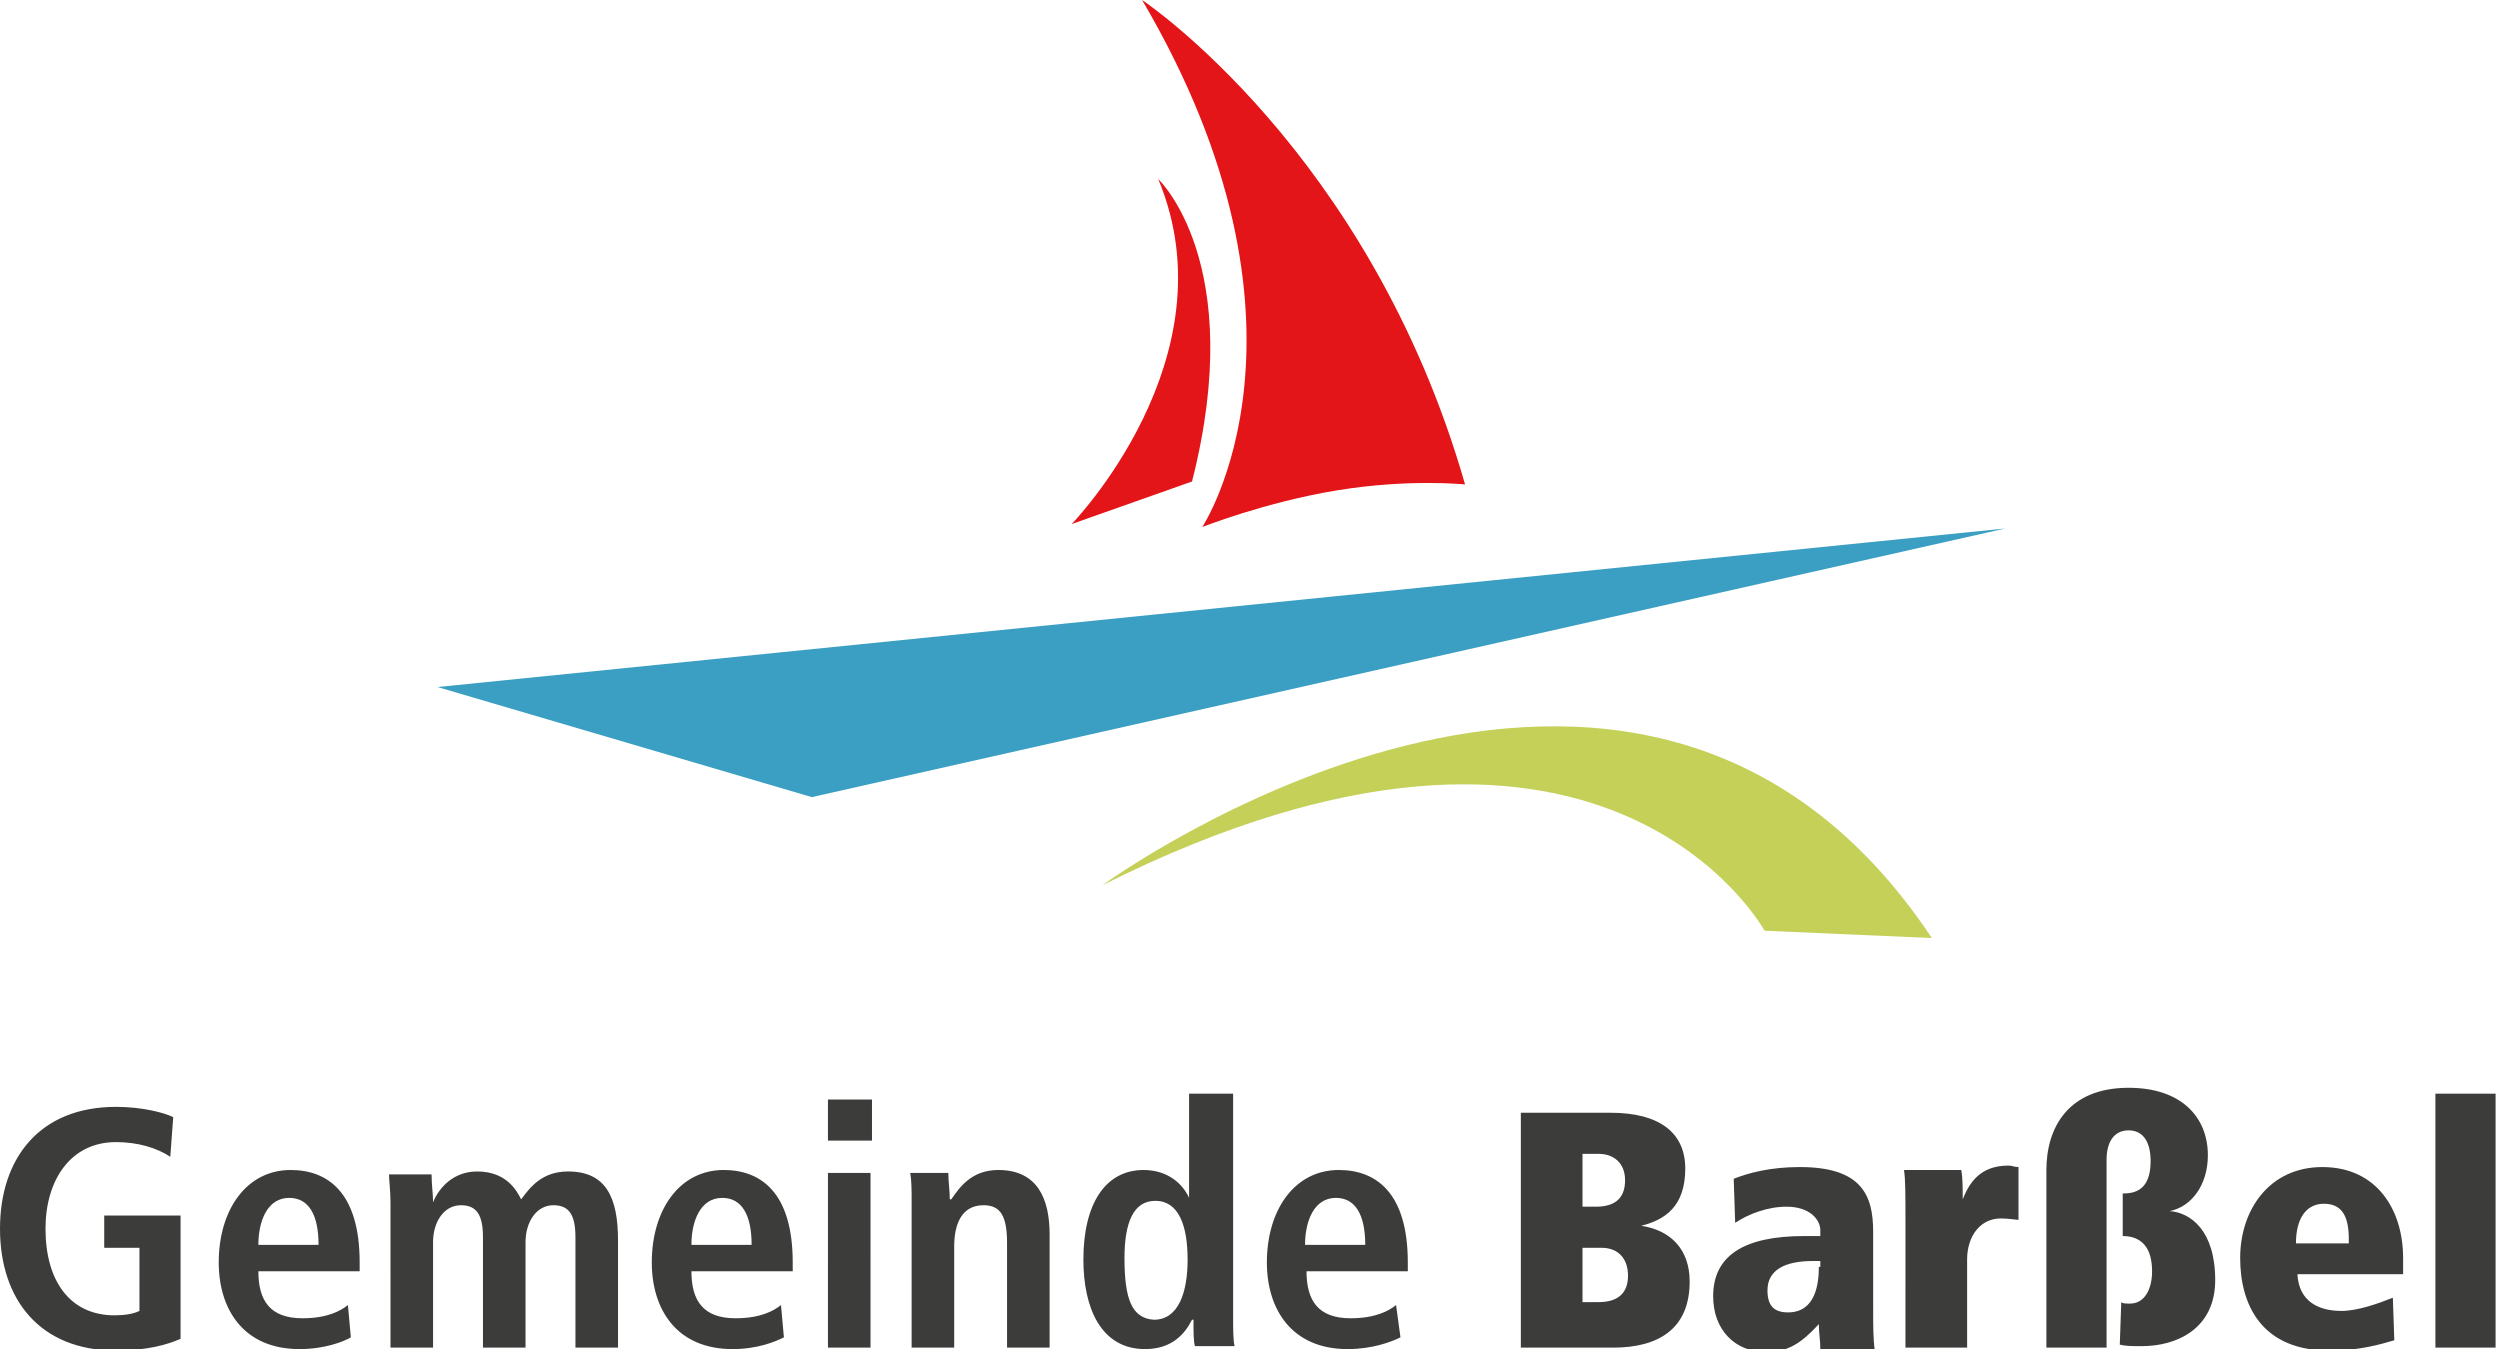 <svg xmlns="http://www.w3.org/2000/svg" xmlns:xlink="http://www.w3.org/1999/xlink" id="Ebene_1" x="0px" y="0px" viewBox="0 0 170.3 91.9" style="enable-background:new 0 0 170.3 91.9;" xml:space="preserve">
<style type="text/css">
	.st0{fill:#3C3C3B;}
	.st1{fill:#3B9FC3;}
	.st2{fill:#E31518;}
	.st3{fill:#C4D058;}
</style>
<g>
	<path class="st0" d="M165.9,91.8h4.1V74.5h-4.1V91.8z M156.4,84.7c0-1.7,0.7-2.7,1.9-2.7c1.2,0,1.7,0.8,1.7,2.4v0.3H156.4z    M163.7,86.9v-1.2c0-3.3-1.8-6.2-5.5-6.2c-3.6,0-5.6,2.9-5.6,6.2c0,3.1,1.4,6.4,6.3,6.3c1.7,0,3.2-0.4,4.2-0.7l-0.1-2.9   c-1,0.4-2.4,0.9-3.5,0.9c-1.5,0-2.9-0.6-3-2.5H163.7z M139.4,91.8h4.1V79c0-1.2,0.5-2,1.5-2c1,0,1.5,0.8,1.5,2.1   c0,2-1.1,2.2-1.9,2.2v2.9c0.9,0,2,0.4,2,2.4c0,1.2-0.5,2.2-1.5,2.2c-0.3,0-0.5,0-0.6-0.1l-0.1,2.9c0.4,0.1,0.9,0.1,1.5,0.1   c2.4,0,5-1.2,5-4.5c0-3.4-1.7-4.6-3.1-4.7v0c1.5-0.3,2.6-1.8,2.6-3.8c0-2.6-1.8-4.6-5.4-4.6c-4.1,0-5.6,2.7-5.6,5.6V91.8z    M129.9,91.8h4.1v-6c0-1.6,0.9-2.8,2.3-2.8c0.5,0,1.1,0.1,1.2,0.1v-3.6c-0.3,0-0.4-0.1-0.7-0.1c-2,0-2.7,1.3-3.1,2.3h0   c0-0.7,0-1.5-0.1-2h-3.9c0.1,0.6,0.1,1.8,0.1,3.5V91.8z M123.9,86.3c0,1.1-0.2,3.1-2.1,3.1c-0.9,0-1.4-0.4-1.4-1.5   c0-1.4,1.2-2,3.1-2h0.5V86.3z M127.6,83.9c0-2.5-0.8-4.4-5-4.4c-2,0-3.5,0.4-4.5,0.8l0.1,3c0.9-0.6,2.2-1.1,3.5-1.1   c1.6,0,2.3,0.9,2.3,1.6v0.4h-1.1c-4.2,0-6.2,1.4-6.2,4.1c0,2.3,1.5,3.8,3.6,3.8c1.5,0,2.4-0.6,3.6-1.9c0,0.6,0.1,1.1,0.1,1.7h3.7   c-0.1-0.7-0.1-1.7-0.1-2.7V83.9z M107.8,82.1v-3.5h1.1c1,0,1.8,0.6,1.8,1.8c0,1.4-0.9,1.8-2,1.8H107.8z M103.7,91.8h6.2   c3.1,0,5.2-1.3,5.2-4.5c0-2.2-1.3-3.5-3.3-3.8v0c1.6-0.4,3-1.3,3-3.9c0-2.4-1.7-3.8-5.1-3.8h-6.1V91.8z M107.8,88.8V85h1.3   c1.1,0,1.8,0.7,1.8,1.9c0,1.2-0.7,1.8-2,1.8H107.8z M88.9,84.8c0-1.6,0.6-3.2,2.1-3.2c1.3,0,2,1.1,2,3.2H88.9z M95.1,88.9   c-0.5,0.4-1.4,0.9-3.1,0.9c-2.2,0-3-1.2-3-3.2h6.9V86c0-4.8-2.2-6.3-4.7-6.3c-3,0-4.9,2.7-4.9,6.3c0,3.2,1.7,5.9,5.5,5.9   c1.7,0,3-0.5,3.6-0.8L95.1,88.9z M76.6,85.7c0-2.4,0.6-3.9,2.1-3.9c1.6,0,2.2,1.7,2.2,4c0,2.2-0.6,4.1-2.3,4.1   C77.1,89.8,76.6,88.5,76.6,85.7 M81,74.5v7.1h0c-0.4-0.9-1.4-1.9-3.1-1.9c-2.6,0-4.1,2.3-4.1,6.1c0,3.3,1.2,6.1,4.2,6.1   c1.8,0,2.7-1,3.2-2h0.1c0,0.8,0,1.5,0.1,1.8h2.7c-0.1-0.4-0.1-1.2-0.1-2V74.5H81z M62.1,91.8H65v-6.9c0-1.5,0.5-2.8,2-2.8   c1.2,0,1.6,0.8,1.6,2.6v7.1h2.9v-7.7c0-2.4-0.8-4.4-3.5-4.4c-1.9,0-2.7,1.3-3.2,2h0h-0.1c0-0.6-0.1-1.2-0.1-1.8H62   c0.1,0.5,0.1,1.2,0.1,2V91.8z M56.4,77.7h3v-2.8h-3V77.7z M56.4,91.8h2.9V79.9h-2.9V91.8z M47.1,84.8c0-1.6,0.6-3.2,2.1-3.2   c1.3,0,2,1.1,2,3.2H47.1z M53.2,88.9c-0.5,0.4-1.4,0.9-3.1,0.9c-2.2,0-3-1.2-3-3.2h6.9V86c0-4.8-2.2-6.3-4.7-6.3   c-3,0-4.9,2.7-4.9,6.3c0,3.2,1.7,5.9,5.5,5.9c1.7,0,2.9-0.5,3.5-0.8L53.2,88.9z M26.6,91.8h2.9v-7.2c0-1.3,0.7-2.5,1.9-2.5   c1.1,0,1.5,0.7,1.5,2.2v7.5h2.9v-7.2c0-1.3,0.7-2.5,1.9-2.5c1.1,0,1.5,0.7,1.5,2.2v7.5h2.9v-7.3c0-2.9-0.8-4.7-3.4-4.7   c-1.8,0-2.6,1.1-3.2,1.9c-0.3-0.6-1-1.9-3-1.9c-1.6,0-2.6,1.1-3,2.1h0c0-0.6-0.1-1.2-0.1-1.9h-2.9c0,0.4,0.1,1.1,0.1,1.9V91.8z    M17.6,84.8c0-1.6,0.6-3.2,2.1-3.2c1.3,0,2,1.1,2,3.2H17.6z M23.7,88.9c-0.5,0.4-1.4,0.9-3.1,0.9c-2.2,0-3-1.2-3-3.2h6.9V86   c0-4.8-2.2-6.3-4.7-6.3c-3,0-4.9,2.7-4.9,6.3c0,3.2,1.7,5.9,5.5,5.9c1.7,0,3-0.5,3.5-0.8L23.7,88.9z M7.1,85h2.4v4.3   c-0.4,0.2-1,0.3-1.7,0.3c-3,0-4.7-2.3-4.7-5.9c0-3.3,1.7-5.9,4.8-5.9c1.5,0,2.8,0.4,3.7,1l0.2-2.7c-0.6-0.3-2.1-0.7-3.9-0.7   c-5.2,0-7.9,3.5-7.9,8.3C0,88.5,2.7,92,7.9,92c2.1,0,3.5-0.4,4.4-0.8v-8.4H7.1V85z"></path>
</g>
<polygon class="st1" points="29.8,46.8 55.3,54.3 136.6,36 "></polygon>
<g>
	<path class="st2" d="M81.9,35.9c0,0,9-13.6-4.1-35.9c0,0,15.5,10.3,22,33c0,0-3.8-0.4-8.7,0.4C86.2,34.2,81.9,35.9,81.9,35.9    M73,35.7c0,0,11-11.3,5.9-23.5c0,0,6.1,5.7,2.3,20.6L73,35.7z"></path>
	<path class="st3" d="M75.1,60.3c0,0,36.4-26.6,56.5,3.6l-11.4-0.5C120.2,63.4,109.2,43.2,75.1,60.3"></path>
</g>
</svg>